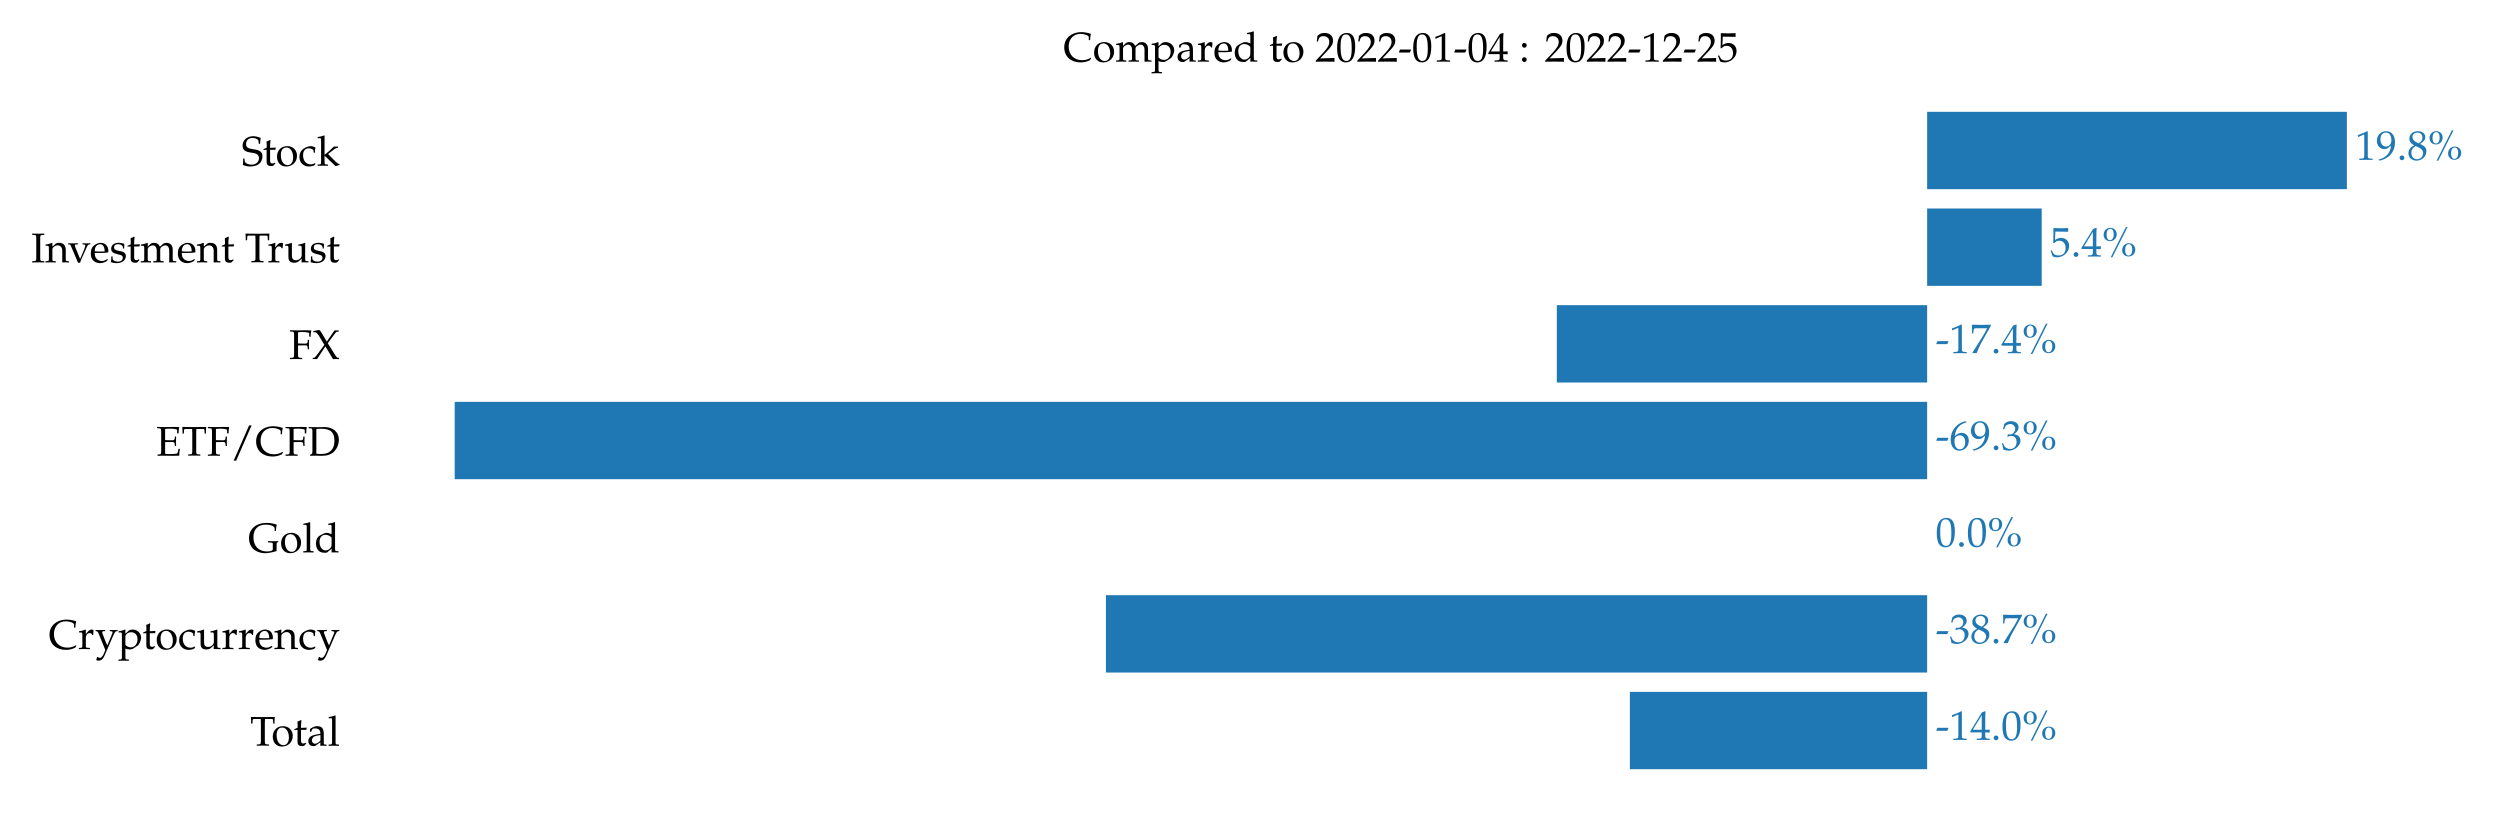 <?xml version="1.0" encoding="UTF-8" standalone="no"?>
<!-- Created with matplotlib (https://matplotlib.org/) -->
<svg xmlns="http://www.w3.org/2000/svg" xmlns:xlink="http://www.w3.org/1999/xlink" height="288pt" version="1.1" viewBox="0 0 864 288" width="864pt">
  <defs>
    <style type="text/css">*{stroke-linecap:butt;stroke-linejoin:round;}</style>
  </defs>
  <g id="figure_1">
    <g id="patch_1">
      <path d="M 0 288  L 864 288  L 864 0  L 0 0  z " style="fill:#ffffff;"></path>
    </g>
    <g id="axes_1">
      <g id="patch_2">
        <path d="M 124.449 277.2  L 843.779 277.2  L 843.779 27.287  L 124.449 27.287  z " style="fill:#ffffff;"></path>
      </g>
      <g id="patch_3">
        <path clip-path="url(#pb4a084d9b0)" d="M 666.023 38.647  L 811.082 38.647  L 811.082 65.375  L 666.023 65.375  z " style="fill:#1f77b4;"></path>
      </g>
      <g id="patch_4">
        <path clip-path="url(#pb4a084d9b0)" d="M 666.023 72.058  L 705.614 72.058  L 705.614 98.786  L 666.023 98.786  z " style="fill:#1f77b4;"></path>
      </g>
      <g id="patch_5">
        <path clip-path="url(#pb4a084d9b0)" d="M 666.023 105.468  L 538.038 105.468  L 538.038 132.197  L 666.023 132.197  z " style="fill:#1f77b4;"></path>
      </g>
      <g id="patch_6">
        <path clip-path="url(#pb4a084d9b0)" d="M 666.023 138.879  L 157.146 138.879  L 157.146 165.608  L 666.023 165.608  z " style="fill:#1f77b4;"></path>
      </g>
      <g id="patch_7">
        <path clip-path="url(#pb4a084d9b0)" d="M 666.023 172.29  L 666.023 172.29  L 666.023 199.019  L 666.023 199.019  z " style="fill:#1f77b4;"></path>
      </g>
      <g id="patch_8">
        <path clip-path="url(#pb4a084d9b0)" d="M 666.023 205.701  L 382.212 205.701  L 382.212 232.429  L 666.023 232.429  z " style="fill:#1f77b4;"></path>
      </g>
      <g id="patch_9">
        <path clip-path="url(#pb4a084d9b0)" d="M 666.023 239.112  L 563.282 239.112  L 563.282 265.84  L 666.023 265.84  z " style="fill:#1f77b4;"></path>
      </g>
      <g id="matplotlib.axis_1">
        <g id="xtick_1"></g>
        <g id="xtick_2"></g>
        <g id="xtick_3"></g>
        <g id="xtick_4"></g>
        <g id="xtick_5"></g>
      </g>
      <g id="matplotlib.axis_2">
        <g id="ytick_1">
          <g id="text_1">
            <!-- Stock -->
            <g transform="translate(83.492 57.255)scale(0.144 -0.144)">
              <defs>
                <path d="M 20.297 -2  C 37.703 -2 50.297 5.594 50.297 23.422  C 50.297 27.938 48.906 30.734 46.203 33.234  C 42.703 36.547 38.5 38.25 27.297 39.75  C 15.094 41.359 10.797 44.656 10.797 52.375  C 10.797 60.781 17.094 66.797 25.906 66.797  C 29.797 66.797 33.5 66 36.203 64.484  C 39.5 62.781 40.594 61.281 40.906 58.375  L 41.5 52.672  L 44.703 52.672  C 44.703 57.984 45.094 61.391 46.094 66.797  C 38.094 69.984 33.594 71 28.094 71  C 13.203 71 2.406 61.594 2.406 48.469  C 2.406 43.562 3.703 39.953 6.594 37.25  C 10 34.141 14.594 32.547 24.297 31.234  C 32 30.141 35.5 28.938 38.094 26.734  C 40.703 24.531 41.906 21.719 41.906 17.922  C 41.906 8.906 34.406 2.391 24 2.391  C 16 2.391 8.203 6.297 7.703 10.406  L 6.906 17.109  L 3.703 17.109  C 3.797 15.312 3.797 13.703 3.797 13.109  C 3.797 8.5 3.594 6.297 3 1.797  C 8.703 -0.703 14.5 -2 20.297 -2  z " id="TeXGyrePagellaX-Regular-83"></path>
                <path d="M 31.906 43.594  L 18.203 43  L 18.203 46.766  C 18.203 50.953 18.5 54.531 19.297 60.891  L 18.094 62  C 15.703 60.5 12.703 59.203 9.594 58.219  C 9.906 55.234 10 53.344 10 50.359  L 10 43.391  L 2.203 39.891  L 2.203 37.797  L 9.797 38.188  L 9.797 9.562  C 9.797 2.188 13.094 -1 20.797 -1  C 23.094 -1 25.5 -0.5 26.094 0.188  L 30.906 5.484  L 29.594 7.188  C 27.094 5.797 25.594 5.297 23.703 5.297  C 19.797 5.297 18.203 7.281 18.203 12.156  L 18.203 38.188  L 31 38.188  z " id="TeXGyrePagellaX-Regular-116"></path>
                <path d="M 51.406 23.797  C 51.406 37.359 41.594 47.094 27.906 47.094  C 13.297 47.094 3.203 36.766 3.203 21.797  C 3.203 7.625 12.094 -2 25 -2  C 40.406 -2 51.406 8.734 51.406 23.797  z M 42.094 20.078  C 42.094 8.531 37 1.297 28.906 1.297  C 19.094 1.297 12.5 10.938 12.5 25.203  C 12.5 37.266 17.297 43.797 26.094 43.797  C 35.297 43.797 42.094 33.75 42.094 20.078  z " id="TeXGyrePagellaX-Regular-111"></path>
                <path d="M 41.297 4.594  L 40.297 6.094  C 36.594 4.094 33.406 3.188 29.797 3.188  C 18.703 3.188 11.406 11.812 11.406 25.047  C 11.406 35.781 16.406 41.797 25.406 41.797  C 29.797 41.797 34.594 39.797 36.406 37.281  L 37.094 31.172  L 39.906 31.172  C 39.906 35.781 40.406 39.891 41.297 43.484  C 37.297 45.891 33.797 47 29.703 47  C 24.906 47 19.297 45.094 13.297 41.297  C 6.297 36.875 2.594 29.859 2.594 21.047  C 2.594 7.5 12.094 -2 25.5 -2  C 30.703 -2 38.203 -0.109 39.203 1.391  z " id="TeXGyrePagellaX-Regular-99"></path>
                <path d="M 54.906 1.688  L 54.906 4  C 52.5 4 49.594 5.703 46.406 8.812  L 33.797 21.344  C 30.203 24.844 29.094 26.156 27.406 28.156  L 40.297 38.281  C 45 41.891 47.703 42.984 51.094 42.984  L 51.094 46  L 41.094 46  C 34.703 39.578 30 35.172 26.094 32.062  L 18.797 26.156  L 18.797 72.125  L 17.906 73  C 13.5 71.156 10.203 70.297 2.297 69  L 2.297 66.188  L 7.906 66.188  C 9.703 66.188 10.406 65.094 10.406 62.094  L 10.406 10.203  C 10.406 3.891 10.094 3.188 6.703 3  L 2.094 2.688  L 2.094 -0.312  C 6.297 -0.109 10.5 0 14.703 0  C 18.797 0 22.797 -0.109 26.906 -0.312  L 26.906 2.688  L 22.5 3  C 19.094 3.188 18.797 3.891 18.797 10.203  L 18.797 24.047  L 45.297 -1.203  z " id="TeXGyrePagellaX-Regular-107"></path>
              </defs>
              <use transform="scale(0.996)" xlink:href="#TeXGyrePagellaX-Regular-83"></use>
              <use transform="translate(50.311 0)scale(0.996)" xlink:href="#TeXGyrePagellaX-Regular-116"></use>
              <use transform="translate(81.793 0)scale(0.996)" xlink:href="#TeXGyrePagellaX-Regular-111"></use>
              <use transform="translate(136.189 0)scale(0.996)" xlink:href="#TeXGyrePagellaX-Regular-99"></use>
              <use transform="translate(180.423 0)scale(0.996)" xlink:href="#TeXGyrePagellaX-Regular-107"></use>
            </g>
          </g>
        </g>
        <g id="ytick_2">
          <g id="text_2">
            <!-- Investment Trust -->
            <g transform="translate(10.8 90.665)scale(0.144 -0.144)">
              <defs>
                <path d="M 31.5 -0.312  L 31.5 2.688  L 26.703 3  C 22.094 3.297 21.594 4.094 21.594 12  L 21.594 56.984  C 21.594 64.891 22.094 65.688 26.703 65.984  L 31.5 66.297  L 31.5 69.297  C 26.594 69.094 21.703 69 16.797 69  C 11.906 69 7.094 69.094 2.203 69.297  L 2.203 66.297  L 7 65.984  C 11.594 65.688 12.094 64.891 12.094 56.984  L 12.094 12  C 12.094 4.094 11.594 3.297 7 3  L 2.203 2.688  L 2.203 -0.312  C 7.094 -0.109 11.906 0 16.797 0  C 21.703 0 26.594 -0.109 31.5 -0.312  z " id="TeXGyrePagellaX-Regular-73"></path>
                <path d="M 57.203 -0.312  L 57.203 2.688  L 53.094 3  C 49.703 3.188 49.406 3.797 49.406 10.219  L 49.406 29.562  C 49.406 41.297 43.906 47 32.703 47  C 29 47 26.906 46.297 24.797 44.484  L 17.203 37.891  L 17.203 46.594  L 16.297 47  C 11.203 44.797 6 43.391 0.703 42.797  L 0.703 40  L 4.406 40  C 8.406 40 8.797 39.297 8.797 32.688  L 8.797 10.188  C 8.797 3.891 8.5 3.188 5.094 3  L 0.594 2.688  L 0.594 -0.312  C 4.703 -0.109 8.906 0 13 0  C 17.094 0 21.297 -0.109 25.406 -0.312  L 25.406 2.688  L 20.906 3  C 17.5 3.188 17.203 3.891 17.203 10.188  L 17.203 31.391  C 17.203 35.984 23.797 40.891 29.906 40.891  C 36.594 40.891 41 35.875 41 28.156  L 41 -0.312  C 43.594 -0.109 46.297 0 48.906 0  C 51.703 0 54.406 -0.109 57.203 -0.312  z " id="TeXGyrePagellaX-Regular-110"></path>
                <path d="M 53.906 43.188  L 53.906 46  C 50.797 45.797 47.594 45.688 44.5 45.688  C 41.406 45.688 38.203 45.797 35.094 46  L 35.094 43.188  L 39.203 43  C 40.906 42.891 41.703 42.078 41.703 40.266  C 41.703 38.656 41 36.328 39.703 33  L 35.5 22.312  L 29.297 8.172  L 17.406 37.234  C 16.906 38.453 16.594 39.656 16.594 40.672  C 16.594 41.984 17.203 42.891 19 43  L 23.906 43.188  L 23.906 46  C 20 45.797 16.094 45.688 12.203 45.688  C 8.297 45.688 4.5 45.797 0.594 46  L 0.594 43.188  L 4 43  C 5.797 42.891 6.094 41.984 7.094 39.656  L 24.297 -1  L 29.297 -1  C 29.906 2.328 31.406 5.453 33.406 10  L 45.203 36.234  C 47.5 41.375 48.797 42.891 50.797 43  z " id="TeXGyrePagellaX-Regular-118"></path>
                <path d="M 44.797 27.531  C 44.797 39.375 37.406 47 26.203 47  C 22.5 47 18.203 45.688 14.094 43.281  C 5.906 38.438 2.594 32.062 2.594 21.516  C 2.594 15.344 4 10.047 6.797 6.328  C 10.703 1.094 17.5 -2 25 -2  C 28.703 -2 32.406 -1.203 36.5 0.594  C 39.203 1.688 41.297 3 41.703 3.594  L 43.703 6.922  L 42.406 7.891  C 36 4.172 33.703 3.297 29.406 3.297  C 22.906 3.297 17.5 6.141 14.703 10.938  C 12.797 14.172 12.094 16.906 11.906 22.594  L 26.5 22.594  C 33.406 22.594 37.703 22.891 44.594 23.984  C 44.703 25.391 44.797 26.297 44.797 27.531  z M 35.906 26.297  L 24.703 26  C 20.094 26 17.5 26.094 12.094 26.609  C 12.094 31.453 12.5 33.703 13.797 36.391  C 15.906 40.906 20.203 43.688 25 43.688  C 28.297 43.688 30.906 42.359 32.703 39.578  C 34.906 36.188 35.906 33.203 35.906 26.297  z " id="TeXGyrePagellaX-Regular-101"></path>
                <path d="M 39.094 14.984  C 39.094 18.094 38.297 20.391 36.297 22.391  C 33.703 24.984 30.406 26.094 21.594 27.797  C 13.406 29.391 10.703 31.391 10.703 35.984  C 10.703 40.984 14.203 43.797 20.297 43.797  C 27 43.797 32.094 40.297 32.094 35.594  L 32.094 33.297  L 34.906 33.297  C 35 39.094 35.094 41.484 35.406 44.594  C 30.094 46.391 26.5 47.094 22.406 47.094  C 10.797 47.094 3.703 41.594 3.703 32.594  C 3.703 27.797 5.906 24.391 10.5 22.297  C 13.203 21.094 18.5 19.484 25.297 17.984  C 29.797 16.797 31.703 14.688 31.703 10.891  C 31.703 5.5 26.703 1.688 19.594 1.688  C 12.297 1.688 7.094 5.188 7.094 10.188  L 7.094 14.297  L 4.094 14.297  C 4.094 7.391 3.797 4.391 3 0.391  C 8.203 -1.312 12.094 -2 16.703 -2  C 29.797 -2 39.094 5 39.094 14.797  z " id="TeXGyrePagellaX-Regular-115"></path>
                <path d="M 86.906 -0.312  L 86.906 2.688  L 82.203 3  C 78.797 3.188 78.5 3.891 78.5 10.219  L 78.5 30.859  C 78.5 40.797 72.703 47 63.5 47  C 60 47 57.094 46.094 55.297 44.484  L 47.703 37.688  C 44.5 44.297 40.406 47 33.5 47  C 29.797 47 27 46.094 25.203 44.484  L 18.297 38.078  L 18.297 46.594  L 17.406 47  C 12.297 44.797 7.094 43.391 1.797 42.797  L 1.797 40  L 5.5 40  C 9.5 40 9.906 39.297 9.906 32.688  L 9.906 10.188  C 9.906 3.891 9.594 3.188 6.203 3  L 1.594 2.688  L 1.594 -0.312  C 5.797 -0.109 10.094 0 14.297 0  C 18.297 0 22.203 -0.109 26.203 -0.312  L 26.203 2.688  L 22 3  C 18.594 3.188 18.297 3.891 18.297 10.188  L 18.297 31.391  C 18.297 35.984 24.906 40.891 30.906 40.891  C 36.297 40.891 40 35.781 40 28.156  L 40 10.219  C 40 3.891 39.703 3.188 36.297 3  L 31.703 2.688  L 31.703 -0.312  C 35.906 -0.109 40 0 44.203 0  C 48.406 0 52.5 -0.109 56.703 -0.312  L 56.703 2.688  L 52.094 3  C 48.703 3.188 48.406 3.891 48.406 10.219  L 48.406 31.469  C 48.406 35.984 55 40.891 61 40.891  C 66.406 40.891 70.094 35.781 70.094 28.156  L 70.094 -0.312  C 72.703 -0.109 75.406 0 78 0  C 81 0 83.906 -0.109 86.906 -0.312  z " id="TeXGyrePagellaX-Regular-109"></path>
                <path d="M 59.5 69.297  L 37.906 69  L 22.094 69  L 1.797 69.297  C 2.297 63.594 2.5 59.703 2.5 53.234  L 5.594 53.234  L 6 61.094  C 6.094 63.5 7.203 64.391 10 64.391  L 25.5 64.391  C 25.797 61 25.906 58.703 25.906 54.422  L 25.906 12.266  C 25.906 4.391 25.406 3.594 20.797 3.297  L 16 3  L 16 0  C 20.906 0.188 25.703 0.297 30.594 0.297  C 35.5 0.297 40.406 0.188 45.297 0  L 45.297 3  L 40.5 3.297  C 35.906 3.594 35.406 4.391 35.406 12.266  L 35.406 54.422  C 35.406 58.906 35.5 61.094 35.797 64.391  L 51.297 64.391  C 54.094 64.391 55.203 63.5 55.297 61.094  L 55.703 53.234  L 58.797 53.234  C 58.797 59.703 59 63.594 59.5 69.297  z " id="TeXGyrePagellaX-Regular-84"></path>
                <path d="M 37.406 45.891  C 36.297 46.594 34.5 47 32.703 47  C 29.703 46.891 26.5 45.297 24.406 42.797  L 18.797 36.188  L 18.797 46.5  L 17.906 47  C 12.797 44.797 7.594 43.391 2.297 42.797  L 2.297 40  L 6 40  C 10 40 10.406 39.297 10.406 32.688  L 10.406 10.188  C 10.406 3.891 10.094 3.188 6.703 3  L 2.094 2.688  L 2.094 -0.312  C 6.203 -0.109 10.297 0 14.406 0  C 19.203 0 23.906 -0.109 28.703 -0.312  L 28.703 2.688  L 23.5 3  C 19 3.297 18.797 3.594 18.797 10.188  L 18.797 27.391  C 18.797 33.484 22.797 38.484 27.703 38.484  C 30.703 38.484 32.797 37.094 34.406 33.891  L 36.5 33.891  z " id="TeXGyrePagellaX-Regular-114"></path>
                <path d="M 58.094 -0.312  L 58.094 2.688  L 54 3  C 50.594 3.188 50.297 3.797 50.297 10.188  L 50.297 46.578  L 49.406 47  C 44.297 44.844 39.094 43.406 33.797 42.797  L 33.797 40  L 37.5 40  C 41.5 40 41.906 39.297 41.906 32.688  L 41.906 16.391  C 41.906 14.188 40.5 11.391 38.203 9.094  C 35.406 6.484 32.203 5.094 28.297 5.094  C 24.797 5.094 22 6.188 20.406 8.078  C 19 9.672 18.297 12.75 18.297 17.125  L 18.297 46.578  L 17.406 47  C 12.297 44.844 7.094 43.406 1.797 42.797  L 1.797 40  L 5.5 40  C 9.5 40 9.906 39.297 9.906 32.734  L 9.906 16.031  C 9.906 9.062 10.5 5.984 12.297 3.5  C 14.5 0.5 18.297 -1 24 -1  C 28.5 -1 32.5 0.391 35.203 2.891  L 41.906 9.062  C 41.906 6.188 41.797 4.594 41.5 -0.109  C 44.297 -0.109 47 0 49.797 0  C 52.594 0 55.297 -0.109 58.094 -0.312  z " id="TeXGyrePagellaX-Regular-117"></path>
              </defs>
              <use transform="scale(0.996)" xlink:href="#TeXGyrePagellaX-Regular-73"></use>
              <use transform="translate(33.574 0)scale(0.996)" xlink:href="#TeXGyrePagellaX-Regular-110"></use>
              <use transform="translate(88.07 0)scale(0.996)" xlink:href="#TeXGyrePagellaX-Regular-118"></use>
              <use transform="translate(140.374 0)scale(0.996)" xlink:href="#TeXGyrePagellaX-Regular-101"></use>
              <use transform="translate(188.095 0)scale(0.996)" xlink:href="#TeXGyrePagellaX-Regular-115"></use>
              <use transform="translate(228.842 0)scale(0.996)" xlink:href="#TeXGyrePagellaX-Regular-116"></use>
              <use transform="translate(261.32 0)scale(0.996)" xlink:href="#TeXGyrePagellaX-Regular-109"></use>
              <use transform="translate(349.29 0)scale(0.996)" xlink:href="#TeXGyrePagellaX-Regular-101"></use>
              <use transform="translate(397.011 0)scale(0.996)" xlink:href="#TeXGyrePagellaX-Regular-110"></use>
              <use transform="translate(454.994 0)scale(0.996)" xlink:href="#TeXGyrePagellaX-Regular-116"></use>
              <use transform="translate(512.378 0)scale(0.996)" xlink:href="#TeXGyrePagellaX-Regular-84"></use>
              <use transform="translate(566.974 0)scale(0.996)" xlink:href="#TeXGyrePagellaX-Regular-114"></use>
              <use transform="translate(607.323 0)scale(0.996)" xlink:href="#TeXGyrePagellaX-Regular-117"></use>
              <use transform="translate(667.397 0)scale(0.996)" xlink:href="#TeXGyrePagellaX-Regular-115"></use>
              <use transform="translate(708.144 0)scale(0.996)" xlink:href="#TeXGyrePagellaX-Regular-116"></use>
            </g>
          </g>
        </g>
        <g id="ytick_3">
          <g id="text_3">
            <!-- FX -->
            <g transform="translate(99.904 124.076)scale(0.144 -0.144)">
              <defs>
                <path d="M 53.594 69  L 41.406 69.297  C 34.203 69.094 27 69 19.797 69  C 13.906 69 8.094 69.094 2.203 69.297  L 2.203 66.297  L 7 65.984  C 11.594 65.688 12.094 64.891 12.094 56.969  L 12.094 12  C 12.094 4.094 11.594 3.297 7 3  L 2.203 2.688  L 2.203 -0.312  C 7.094 -0.109 11.906 0 16.797 0  C 21.703 0 26.594 -0.109 31.5 -0.312  L 31.5 2.688  L 26.703 3  C 22.094 3.297 21.594 4.094 21.594 12  L 21.594 32.688  L 37.594 33  C 42 33 43.906 32.594 44.594 29.297  C 45 27.094 45.094 23.391 45.094 23.391  L 48.094 23.391  C 47.906 27.094 47.797 30.797 47.797 34.5  C 47.797 38.391 47.906 42.203 48.094 46.125  L 45.094 46.125  L 44.594 40.906  C 44.297 37.5 41.797 37.094 37.406 37.094  C 32 37.094 26 37.188 21.594 37.5  L 21.594 64.281  C 24.594 64.984 26.406 65.094 32.297 65.094  C 37.094 65.094 42.703 64.484 45.797 63.688  C 48.203 63.078 48.5 62.578 48.5 60.281  L 48.5 53.75  L 52 53.75  C 52 59.766 52.5 64.594 53.594 69  z " id="TeXGyrePagellaX-Regular-70"></path>
                <path d="M 64.797 -0.312  L 64.797 2.688  L 61.797 3  C 59.906 3.188 58.5 4.797 55.203 10  L 37.594 38.047  L 53 58.875  C 57 64.297 58.297 65.594 59.797 65.688  L 63.906 65.984  L 63.906 69  L 53.797 69  L 35.297 41.953  L 22.5 63.594  C 20.203 67.391 18.703 69.094 16.797 70.094  L 2.703 67.391  L 2.906 64.797  L 7.406 64.484  C 9.797 64.297 13.297 60.984 16.594 55.469  L 29.406 34.141  L 9.906 7.797  C 7.406 4.391 6.203 3.297 4 3  L 1.406 2.688  L 1.406 -0.312  C 3.094 -0.109 4.906 0 6.594 0  C 8.297 0 10 -0.109 11.703 -0.312  L 31.906 30.328  L 50.297 -0.312  C 52.797 -0.109 55.203 0 57.703 0  C 60.094 0 62.406 -0.109 64.797 -0.312  z " id="TeXGyrePagellaX-Regular-88"></path>
              </defs>
              <use transform="scale(0.996)" xlink:href="#TeXGyrePagellaX-Regular-70"></use>
              <use transform="translate(55.392 0)scale(0.996)" xlink:href="#TeXGyrePagellaX-Regular-88"></use>
            </g>
          </g>
        </g>
        <g id="ytick_4">
          <g id="text_4">
            <!-- ETF/CFD -->
            <g transform="translate(53.968 157.487)scale(0.144 -0.144)">
              <defs>
                <path d="M 57.203 16.391  L 53.703 16.391  L 53.203 13  C 52.594 8.688 51.297 5.594 49.906 5.094  C 47.797 4.391 40.5 3.891 31.5 3.891  C 26.297 3.891 24.5 4.094 21.594 4.688  L 21.594 32.688  L 37.594 33  C 42 33 43.906 32.594 44.594 29.297  C 45 27.094 45.094 23.391 45.094 23.391  L 48.094 23.391  C 47.906 27.094 47.797 30.797 47.797 34.5  C 47.797 38.391 47.906 42.203 48.094 46.125  L 45.094 46.125  C 45.094 46.125 45.094 42.812 44.594 40.906  C 43.797 37.5 41.906 37.094 37.594 37.094  C 32.594 37.094 26 37.188 21.594 37.5  L 21.594 64.281  C 24.703 64.984 26.406 65.094 33.297 65.094  C 39 65.094 44.594 64.594 47.797 63.688  C 50.203 62.984 50.5 62.578 50.5 60.281  L 50.5 53.75  L 54 53.75  C 54 59.766 54.5 64.594 55.594 69  L 43.203 69.297  C 35.5 69.094 27.703 69 20 69  C 14.094 69 8.094 69.094 2.203 69.297  L 2.203 66.297  L 7 65.984  C 11.594 65.688 12.094 64.891 12.094 56.969  L 12.094 12  C 12.094 4.094 11.703 3.391 7 3  L 3.406 2.688  L 3.406 -0.312  C 7.5 -0.109 11.594 0 15.703 0  C 23.406 0 31.203 -0.109 38.906 -0.312  L 55.594 0  C 55.594 5.797 56.203 11.188 57.203 16.391  z " id="TeXGyrePagellaX-Regular-69"></path>
                <path d="M 51.906 73  L 45.906 73  L 8.703 -12  L 14.703 -12  z " id="TeXGyrePagellaX-Regular-47"></path>
                <path d="M 67 8.406  L 66.094 9.406  C 59.906 5.391 53 3.391 45.406 3.391  C 25.906 3.391 12.906 16.406 12.906 36.141  C 12.906 54.578 24.297 66.797 41.5 66.797  C 51.297 66.797 61.406 62.781 61.406 58.875  L 61.406 51.672  L 64.5 51.672  C 64.594 56.672 65 60.281 66.406 66.891  C 57.906 69.688 50.594 71 43.297 71  C 34.594 71 26.297 68.891 19.594 64.984  C 8.203 58.281 2.203 47.766 2.203 34.234  C 2.203 12.609 18 -2 41.5 -2  C 49.797 -2 57.297 -0.203 64.203 3.391  z " id="TeXGyrePagellaX-Regular-67"></path>
                <path d="M 75.094 38.297  C 75.094 56.891 61.297 69 40.203 69  C 34.406 69 28.594 68.688 22.797 68.688  C 15.906 68.688 9.094 68.797 2.203 69  L 2.203 65.984  L 6.203 65.984  C 10.797 65.688 11.297 64.797 11.297 56.984  L 11.297 9.5  C 11.297 6.594 10.406 4.391 8.797 3.594  L 5.703 2  L 5.703 -0.312  C 10.297 -0.109 15 0 19.594 0  C 24.406 0 29.297 -0.312 34.094 -0.312  C 46.906 -0.312 56.5 3 63.5 9.906  C 70.703 17.016 75.094 27.828 75.094 38.547  z M 64.406 35.938  C 64.406 24.719 61 16.109 54.406 10.703  C 48.406 5.781 42.406 4.094 31.094 4.094  C 26.5 4.094 23.406 4.297 20.797 4.891  L 20.797 64.188  C 23.406 64.688 26.906 64.984 31.906 64.984  C 43 64.984 52 63 57.297 57.719  C 62.094 52.938 64.406 45.75 64.406 35.781  z " id="TeXGyrePagellaX-Regular-68"></path>
              </defs>
              <use transform="scale(0.996)" xlink:href="#TeXGyrePagellaX-Regular-69"></use>
              <use transform="translate(60.872 0)scale(0.996)" xlink:href="#TeXGyrePagellaX-Regular-84"></use>
              <use transform="translate(121.943 0)scale(0.996)" xlink:href="#TeXGyrePagellaX-Regular-70"></use>
              <use transform="translate(177.335 0)scale(0.996)" xlink:href="#TeXGyrePagellaX-Regular-47"></use>
              <use transform="translate(237.709 0)scale(0.996)" xlink:href="#TeXGyrePagellaX-Regular-67"></use>
              <use transform="translate(308.344 0)scale(0.996)" xlink:href="#TeXGyrePagellaX-Regular-70"></use>
              <use transform="translate(363.736 0)scale(0.996)" xlink:href="#TeXGyrePagellaX-Regular-68"></use>
            </g>
          </g>
        </g>
        <g id="ytick_5">
          <g id="text_5">
            <!-- Gold -->
            <g transform="translate(85.73 190.898)scale(0.144 -0.144)">
              <defs>
                <path d="M 72.797 24.625  L 72.406 27.125  C 68.297 26.938 64.203 26.828 60.094 26.828  C 56 26.828 52 26.938 47.906 27.125  L 47.906 24.125  L 56.203 23.422  C 58.703 23.219 59.594 22.328 59.594 19.922  L 59.594 9.797  C 59.594 7.406 59.406 6.203 59 5.5  C 57.906 3.594 51.906 2.188 45.297 2.188  C 25.5 2.188 12.906 15.406 12.906 36.25  C 12.906 55.578 23.703 66.797 42.406 66.797  C 47.594 66.797 52 66.188 55.797 64.984  C 61.594 63.094 64.094 60.781 64.094 56.984  L 64.094 51.672  L 67.203 51.672  C 67.203 56.781 67.797 61.484 69.203 66.891  C 58.094 70.094 53 71 45 71  C 19.203 71 2.203 56.375 2.203 34.141  C 2.203 24.031 5.703 15.109 11.906 8.906  C 18.906 2.094 29.594 -2 41.203 -2  C 48.297 -2 55.203 -0.703 68.797 3.094  L 68.797 19.922  C 68.797 23.031 68.906 23.219 69.906 23.625  z " id="TeXGyrePagellaX-Regular-71"></path>
                <path d="M 27.094 -0.312  L 27.094 2.688  L 22.5 3  C 19.094 3.188 18.797 3.891 18.797 10.203  L 18.797 72.125  L 17.906 73  C 13.5 71.156 10.203 70.297 2.297 69  L 2.297 66.188  L 7.906 66.188  C 9.703 66.188 10.406 65.094 10.406 62.094  L 10.406 10.203  C 10.406 3.891 10.094 3.188 6.703 3  L 2.094 2.688  L 2.094 -0.312  C 6.297 -0.109 10.406 0 14.594 0  C 18.797 0 22.906 -0.109 27.094 -0.312  z " id="TeXGyrePagellaX-Regular-108"></path>
                <path d="M 57.906 -0.312  L 57.906 2.688  L 53.297 3  C 49.906 3.188 49.594 3.891 49.594 10.203  L 49.594 72.125  L 48.703 73  C 44.297 71.156 41 70.297 33.094 69  L 33.094 66.188  L 38.703 66.188  C 40.5 66.188 41.203 65.094 41.203 62.094  L 41.203 43.797  C 35.594 46.188 32.797 47 29.297 47  C 26.594 47 24.203 46.391 21.703 45.094  L 12.906 40.484  C 7.203 37.484 3.5 30.156 3.5 21.641  C 3.5 13.625 6.203 7 11.094 3  C 14.5 0.297 19.203 -1 25.703 -1  C 27.703 -1 30 -0.609 30.5 -0.203  L 41.594 9.094  L 41.094 -0.109  C 43.703 -0.109 46.203 0 48.797 0  C 51.797 0 54.906 -0.109 57.906 -0.312  z M 41.203 22.141  C 41.203 15.625 41 14.625 39.703 12.312  C 36.906 7.781 32 4.688 27.297 4.688  C 18.5 4.688 12.203 13.172 12.203 25.031  C 12.203 35.906 17.594 42.297 26.594 42.297  C 30.406 42.297 34.406 41 37.906 38.594  C 40 37.203 41.203 35.906 41.203 35.109  z " id="TeXGyrePagellaX-Regular-100"></path>
              </defs>
              <use transform="scale(0.996)" xlink:href="#TeXGyrePagellaX-Regular-71"></use>
              <use transform="translate(76.015 0)scale(0.996)" xlink:href="#TeXGyrePagellaX-Regular-111"></use>
              <use transform="translate(130.411 0)scale(0.996)" xlink:href="#TeXGyrePagellaX-Regular-108"></use>
              <use transform="translate(159.402 0)scale(0.996)" xlink:href="#TeXGyrePagellaX-Regular-100"></use>
            </g>
          </g>
        </g>
        <g id="ytick_6">
          <g id="text_6">
            <!-- Cryptocurrency -->
            <g transform="translate(16.797 224.309)scale(0.144 -0.144)">
              <defs>
                <path d="M 54.406 43.188  L 54.406 46  C 51.203 45.797 48.094 45.688 44.906 45.688  C 41.703 45.688 38.594 45.797 35.406 46  L 35.406 43.188  L 38 43  C 41 42.797 42.297 42.094 42.297 40.5  C 42.297 39.797 42 39 41.594 37.906  L 29.703 8.797  C 27.5 12.578 26.5 14.875 24.594 19.766  L 18.203 36.516  C 17.594 38.203 17.203 39.5 17.203 40.5  C 17.203 42.094 18.203 42.891 20.594 43  L 24.406 43.188  L 24.406 46  C 20.5 45.797 16.703 45.688 12.797 45.688  C 8.906 45.688 5.094 45.797 1.203 46  L 1.203 43.188  L 3 43  C 5.5 42.688 6.797 41.594 8.203 38.109  L 24.703 -2.172  L 22.406 -8.25  C 19.203 -16.625 15.297 -21.312 11.5 -21.312  C 9.906 -21.312 8.094 -20.516 6.406 -19.016  L 5.094 -19.016  L 2.703 -26.5  C 4.594 -27.5 6.203 -28 8.094 -28  C 14.797 -28 19.094 -24.406 22.906 -15.719  L 43.203 30.922  C 47.203 40 49.094 42.797 51.594 43  z " id="TeXGyrePagellaX-Regular-121"></path>
                <path d="M 55.406 27.188  C 55.406 38.297 46.203 47 34.594 47  C 30.906 47 27.297 45.984 25.703 44.484  L 17.5 36.984  L 17.5 46.594  L 16.594 47  C 11.5 44.797 6.297 43.391 1 42.797  L 1 40  L 4.703 40  C 8.703 40 9.094 39.297 9.094 32.734  L 9.094 -17.688  C 9.094 -24.094 8.797 -24.797 5.406 -25  L 0.797 -25.312  L 0.797 -28.312  C 5 -28.109 9.094 -28 13.297 -28  C 17.5 -28 21.594 -28.109 25.797 -28.312  L 25.797 -25.312  L 21.203 -25  C 17.797 -24.797 17.5 -24.094 17.5 -17.688  L 17.5 1.5  C 20.5 -0.312 23.703 -1 28.203 -1  C 31.094 -1 33.703 -0.406 35.297 0.594  L 46.703 7.969  C 50.703 10.562 55.406 20.797 55.406 27.156  z M 46.703 23.484  C 46.703 12.344 40 4.094 31 4.094  C 25.5 4.094 21.406 5.875 17.5 9.953  L 17.5 30.641  C 17.5 32.031 18 33.125 19.297 34.812  C 22.203 38.594 26.297 40.484 31.297 40.484  C 40.703 40.484 46.703 33.891 46.703 23.484  z " id="TeXGyrePagellaX-Regular-112"></path>
              </defs>
              <use transform="scale(0.996)" xlink:href="#TeXGyrePagellaX-Regular-67"></use>
              <use transform="translate(70.635 0)scale(0.996)" xlink:href="#TeXGyrePagellaX-Regular-114"></use>
              <use transform="translate(111.482 0)scale(0.996)" xlink:href="#TeXGyrePagellaX-Regular-121"></use>
              <use transform="translate(166.874 0)scale(0.996)" xlink:href="#TeXGyrePagellaX-Regular-112"></use>
              <use transform="translate(224.757 0)scale(0.996)" xlink:href="#TeXGyrePagellaX-Regular-116"></use>
              <use transform="translate(256.239 0)scale(0.996)" xlink:href="#TeXGyrePagellaX-Regular-111"></use>
              <use transform="translate(310.635 0)scale(0.996)" xlink:href="#TeXGyrePagellaX-Regular-99"></use>
              <use transform="translate(354.869 0)scale(0.996)" xlink:href="#TeXGyrePagellaX-Regular-117"></use>
              <use transform="translate(414.944 0)scale(0.996)" xlink:href="#TeXGyrePagellaX-Regular-114"></use>
              <use transform="translate(454.296 0)scale(0.996)" xlink:href="#TeXGyrePagellaX-Regular-114"></use>
              <use transform="translate(493.649 0)scale(0.996)" xlink:href="#TeXGyrePagellaX-Regular-101"></use>
              <use transform="translate(541.37 0)scale(0.996)" xlink:href="#TeXGyrePagellaX-Regular-110"></use>
              <use transform="translate(599.352 0)scale(0.996)" xlink:href="#TeXGyrePagellaX-Regular-99"></use>
              <use transform="translate(643.587 0)scale(0.996)" xlink:href="#TeXGyrePagellaX-Regular-121"></use>
            </g>
          </g>
        </g>
        <g id="ytick_7">
          <g id="text_7">
            <!-- Total -->
            <g transform="translate(86.447 257.72)scale(0.144 -0.144)">
              <defs>
                <path d="M 47.094 -0.312  L 47.094 2.688  L 43.203 2.891  C 40.797 3 40.406 3.797 40.406 8.703  L 40.406 27.047  C 40.406 41.688 36.203 47 24.594 47  C 20.297 47 16.297 45.891 12.5 43.594  L 7.203 40.391  L 7.203 33.875  L 9.797 33.172  L 11.094 36.281  C 13.094 40.984 14.203 41.688 18.797 41.688  C 28.203 41.688 32.094 37.984 32.406 28.859  L 22.5 27.047  C 8.906 24.547 3.203 19.828 3.203 11.109  C 3.203 3.5 7.906 -1 15.797 -1  C 17.594 -1 19.297 -0.703 20 -0.203  L 32.406 8.391  L 31.906 -0.109  C 34.5 -0.109 37.094 0 39.703 0  C 42.203 0 44.594 -0.109 47.094 -0.312  z M 32.406 12.594  C 29.5 8.5 23.203 4.688 19.297 4.688  C 15.297 4.688 11.797 8.391 11.797 12.688  C 11.797 16.391 13.797 19.891 16.797 21.797  C 19.297 23.297 24.797 24.688 32.406 25.797  z " id="TeXGyrePagellaX-Regular-97"></path>
              </defs>
              <use transform="scale(0.996)" xlink:href="#TeXGyrePagellaX-Regular-84"></use>
              <use transform="translate(51.108 0)scale(0.996)" xlink:href="#TeXGyrePagellaX-Regular-111"></use>
              <use transform="translate(104.01 0)scale(0.996)" xlink:href="#TeXGyrePagellaX-Regular-116"></use>
              <use transform="translate(136.488 0)scale(0.996)" xlink:href="#TeXGyrePagellaX-Regular-97"></use>
              <use transform="translate(186.301 0)scale(0.996)" xlink:href="#TeXGyrePagellaX-Regular-108"></use>
            </g>
          </g>
        </g>
      </g>
      <g id="text_8">
        <!-- 19.8\% -->
        <g style="fill:#1f77b4;" transform="translate(813.983 55.232)scale(0.144 -0.144)">
          <defs>
            <path d="M 41.797 -0.312  L 41.797 2.688  L 36.594 3  C 31.094 3.297 30.094 4.391 30.094 9.547  L 30.094 68.5  L 28.703 69  C 22.203 65.609 15.094 62.625 6 59.453  L 6.703 55.172  L 7.703 55.172  C 12.094 57.156 16.5 59.156 20.906 61.047  C 21.5 61.047 21.703 60.141 21.703 57.766  L 21.703 9.547  C 21.703 4.391 20.594 3.297 15.203 3  L 9.594 2.688  L 9.594 -0.312  C 15.094 -0.109 20.594 0 26.094 0  C 31.297 0 36.594 -0.109 41.797 -0.312  z " id="TeXGyrePagellaX-Regular-49"></path>
            <path d="M 45.703 41.938  C 45.703 58.734 37.594 69 24.406 69  C 11.594 69 2 59.031 2 45.703  C 2 34.281 9.5 25.891 19.906 25.891  C 23.297 25.891 27.203 26.984 29 28.484  L 36 34.281  C 35.203 17.406 24.297 4.969 6.203 0.516  L 6.203 -0.297  L 9.594 -2  C 20.703 1.625 25.5 3.953 30.906 8.609  C 40.594 17 45.703 28.594 45.703 41.938  z M 37 47.297  C 37 38.156 31.703 32 24 32  C 16 32 10.594 39.047 10.594 49.391  C 10.594 59.422 15.797 65.688 24 65.688  C 28.5 65.688 31.797 63.797 34 59.828  C 35.797 56.641 37 51.781 37 47.297  z " id="TeXGyrePagellaX-Regular-57"></path>
            <path d="M 18.297 4.797  C 18.297 7.797 15.5 10.594 12.406 10.594  C 9.406 10.594 6.703 7.797 6.703 4.797  C 6.703 1.797 9.406 -1 12.297 -1  C 15.5 -1 18.297 1.688 18.297 4.797  z " id="TeXGyrePagellaX-Regular-46"></path>
            <path d="M 46.406 20.688  C 46.406 28.688 42.703 32.984 31.297 38.188  C 40.406 44.391 43.594 48.594 43.594 54.594  C 43.594 63.188 36.5 69 25.906 69  C 14 69 5.297 61.391 5.297 50.891  C 5.297 44.094 8 40.297 16.797 34.594  C 12.703 32.688 11 31.594 8.797 29.484  C 5 25.594 3 21.094 3 15.891  C 3 5.594 11.297 -2 22.594 -2  C 35.594 -2 46.406 8.188 46.406 20.594  z M 38.5 16.391  C 38.5 8 32.203 1.391 24.094 1.391  C 15.594 1.391 10.094 7.391 10.094 16.688  C 10.094 24 13 28.594 20.406 33.094  L 28.406 29.5  C 34.703 26.688 38.5 21.797 38.5 16.391  z M 36.797 53.391  C 36.797 47.688 34.297 43.797 27.797 39.594  L 22.297 42.297  C 16 45.484 12.797 49.484 12.797 54.484  C 12.797 61.094 17.594 65.594 24.703 65.594  C 32 65.594 36.797 60.797 36.797 53.484  z " id="TeXGyrePagellaX-Regular-56"></path>
            <path d="M 35.5 53.641  C 35.5 62.406 29 69 20.297 69  C 10.797 69 3.906 62.016 3.906 52.344  C 3.906 43.484 10.406 37 19.297 37  C 28.594 37 35.5 44.078 35.5 53.641  z M 28.297 53.438  C 28.297 44.875 24.797 39.297 19.406 39.297  C 14.094 39.297 11.094 44.172 11.094 52.75  C 11.094 61.312 14.5 66.688 20 66.688  C 25.094 66.688 28.297 61.609 28.297 53.438  z M 80.203 16.641  C 80.203 25.406 73.703 32 65 32  C 55.5 32 48.594 25.016 48.594 15.344  C 48.594 6.484 55.094 0 64 0  C 73.297 0 80.203 7.078 80.203 16.641  z M 73 16.438  C 73 7.875 69.5 2.297 64.094 2.297  C 58.797 2.297 55.797 7.172 55.797 15.75  C 55.797 24.312 59.203 29.688 64.703 29.688  C 69.797 29.688 73 24.609 73 16.438  z M 61.594 71  L 57.594 71  L 21 -2  L 25 -2  z " id="TeXGyrePagellaX-Regular-37"></path>
          </defs>
          <use transform="scale(0.996)" xlink:href="#TeXGyrePagellaX-Regular-49"></use>
          <use transform="translate(49.813 0)scale(0.996)" xlink:href="#TeXGyrePagellaX-Regular-57"></use>
          <use transform="translate(99.626 0)scale(0.996)" xlink:href="#TeXGyrePagellaX-Regular-46"></use>
          <use transform="translate(124.533 0)scale(0.996)" xlink:href="#TeXGyrePagellaX-Regular-56"></use>
          <use transform="translate(174.346 0)scale(0.996)" xlink:href="#TeXGyrePagellaX-Regular-37"></use>
        </g>
      </g>
      <g id="text_9">
        <!-- 5.4\% -->
        <g style="fill:#1f77b4;" transform="translate(708.515 88.643)scale(0.144 -0.144)">
          <defs>
            <path d="M 45.906 25.484  C 45.906 36.875 37.797 44.891 26.406 44.891  C 21.594 44.891 18 43.594 11.797 39.891  L 12.703 60.094  L 43.203 59.609  L 43.703 60.094  C 43.5 61.891 43.5 62.484 43.5 63.984  C 43.5 65.594 43.5 66.188 43.703 68  L 43.203 68.5  C 43.203 68.5 32.594 68 25.797 68  C 19 68 8.406 68.5 8.406 68.5  L 7.906 68  L 8.094 54.547  C 8.094 46.141 7.797 36.875 7.5 32.438  L 9.5 31.844  C 14.203 36.578 16.906 38 21.797 38  C 31.406 38 37.406 31.125 37.406 20.234  C 37.406 9.047 31 2.5 20.094 2.5  C 14.703 2.5 9.703 4.312 8.297 6.922  L 3.703 15.203  L 1.297 13.781  C 3.594 8.031 4.797 4.812 6.203 0.391  C 9 -1.109 13 -2 17.297 -2  C 24 -2 31.094 0.891 36.594 5.719  C 42.703 11.172 45.906 18.016 45.906 25.484  z " id="TeXGyrePagellaX-Regular-53"></path>
            <path d="M 47.203 -0.312  L 47.203 2.688  L 42.406 3  C 37.5 3.297 36.406 4.578 36.406 10.547  L 36.406 18  C 42.297 18 44.406 17.891 47.203 17.594  L 47.203 24.688  C 47.203 24.688 42.297 24.391 39.094 24.391  L 36.406 24.391  L 36.406 38.203  C 36.406 55.875 36.594 64.422 37.094 68.5  L 35.906 69  L 28.5 66.312  L 0.203 20.297  L 1.297 18  L 28 18  L 28 10.547  C 28 4.578 26.906 3.188 22 3  L 15.797 2.688  L 15.797 -0.312  C 21.203 -0.109 26.5 0 31.906 0  C 37 0 42.094 -0.109 47.203 -0.312  z M 28 24.391  L 6.5 24.391  L 28 59.359  z " id="TeXGyrePagellaX-Regular-52"></path>
          </defs>
          <use transform="scale(0.996)" xlink:href="#TeXGyrePagellaX-Regular-53"></use>
          <use transform="translate(49.813 0)scale(0.996)" xlink:href="#TeXGyrePagellaX-Regular-46"></use>
          <use transform="translate(74.72 0)scale(0.996)" xlink:href="#TeXGyrePagellaX-Regular-52"></use>
          <use transform="translate(124.533 0)scale(0.996)" xlink:href="#TeXGyrePagellaX-Regular-37"></use>
        </g>
      </g>
      <g id="text_10">
        <!-- -17.4\% -->
        <g style="fill:#1f77b4;" transform="translate(668.924 122.053)scale(0.144 -0.144)">
          <defs>
            <path d="M 31.203 28.484  L 30.703 29  L 4.406 29  L 1.703 22.297  L 2.203 21.797  L 28.203 21.797  z " id="TeXGyrePagellaX-Regular-45"></path>
            <path d="M 49.703 65.594  L 49.703 68.594  C 38.906 68.188 38 68.094 27.297 68.094  C 16.797 68.094 15.094 68.188 5.406 68.594  L 4.406 68.094  C 4.406 68.094 4.703 61.688 4.703 57.625  C 4.703 53.656 4.406 47.516 4.406 47.516  L 7.406 47.516  L 8.094 53.062  C 8.906 59.203 9.594 60 14.203 60  L 40.906 60  C 36.906 51.875 33.797 46.141 30 40.094  L 5.594 1.281  L 6.5 0  C 6.5 0 9.297 0.297 11.094 0.297  C 12.906 0.297 15.703 0 15.703 0  C 19.906 10.781 22.5 17.219 31.406 32.969  z " id="TeXGyrePagellaX-Regular-55"></path>
          </defs>
          <use transform="scale(0.996)" xlink:href="#TeXGyrePagellaX-Regular-45"></use>
          <use transform="translate(33.176 0)scale(0.996)" xlink:href="#TeXGyrePagellaX-Regular-49"></use>
          <use transform="translate(82.989 0)scale(0.996)" xlink:href="#TeXGyrePagellaX-Regular-55"></use>
          <use transform="translate(132.802 0)scale(0.996)" xlink:href="#TeXGyrePagellaX-Regular-46"></use>
          <use transform="translate(157.709 0)scale(0.996)" xlink:href="#TeXGyrePagellaX-Regular-52"></use>
          <use transform="translate(207.522 0)scale(0.996)" xlink:href="#TeXGyrePagellaX-Regular-37"></use>
        </g>
      </g>
      <g id="text_11">
        <!-- -69.3\% -->
        <g style="fill:#1f77b4;" transform="translate(668.924 155.464)scale(0.144 -0.144)">
          <defs>
            <path d="M 46.797 21.953  C 46.797 33.484 39.906 41 29.297 41  C 23.406 41 19.703 38.594 13.094 33.188  C 15.203 51.297 23.594 61.094 41.594 66.5  L 41.594 67.297  L 37.906 69  C 28.297 65.797 24.203 63.797 19.094 59.391  C 8.797 50.688 3.203 38.484 3.203 24.766  C 3.203 8.219 11.203 -2 24.094 -2  C 37.094 -2 46.797 8.312 46.797 21.953  z M 38.203 18.438  C 38.203 8.016 33.094 1.297 25.406 1.297  C 16.906 1.297 12.297 8.609 12.297 22.047  C 12.297 25.562 12.703 27.469 13.797 29.172  C 16 32.578 20.703 34.984 25.5 34.984  C 33.094 34.984 38.203 28.375 38.203 18.438  z " id="TeXGyrePagellaX-Regular-54"></path>
            <path d="M 46.203 22.594  C 46.203 27.391 44.203 31.594 40.594 34.094  C 38.094 35.891 35.797 36.688 30.797 37.594  C 38.797 43.766 41.797 48.344 41.797 54.219  C 41.797 63.094 34.406 69 23.297 69  C 16.5 69 12 67.094 7.203 62.297  L 4.297 49.938  L 7.406 49.938  L 9.203 55.516  C 10.297 58.906 16.594 62.297 21.797 62.297  C 28.297 62.297 33.594 57.016 33.594 50.734  C 33.594 43.266 27.703 37 20.594 37  C 19.797 37 15.906 37.297 15.906 37.297  L 14.703 31.984  L 15.406 31.391  C 19.203 33.094 21.094 33.594 23.797 33.594  C 32.094 33.391 36.906 28.094 36.906 19  C 36.906 8.797 30.797 2.094 21.5 2.094  C 16.906 2.094 12.797 3.594 9.797 6.391  C 7.406 8.594 6.094 10.891 4.203 16.297  L 1.5 15.297  C 3.594 9.188 4.406 5.594 5 0.594  C 10.297 -1.203 14.703 -2 18.406 -2  C 30.5 -2 46.203 8.5 46.203 22.391  z " id="TeXGyrePagellaX-Regular-51"></path>
          </defs>
          <use transform="scale(0.996)" xlink:href="#TeXGyrePagellaX-Regular-45"></use>
          <use transform="translate(33.176 0)scale(0.996)" xlink:href="#TeXGyrePagellaX-Regular-54"></use>
          <use transform="translate(82.989 0)scale(0.996)" xlink:href="#TeXGyrePagellaX-Regular-57"></use>
          <use transform="translate(132.802 0)scale(0.996)" xlink:href="#TeXGyrePagellaX-Regular-46"></use>
          <use transform="translate(157.709 0)scale(0.996)" xlink:href="#TeXGyrePagellaX-Regular-51"></use>
          <use transform="translate(207.522 0)scale(0.996)" xlink:href="#TeXGyrePagellaX-Regular-37"></use>
        </g>
      </g>
      <g id="text_12">
        <!-- 0.0\% -->
        <g style="fill:#1f77b4;" transform="translate(668.924 188.875)scale(0.144 -0.144)">
          <defs>
            <path d="M 46.5 36.641  C 46.5 58.578 40 69 26.297 69  C 10.797 69 2.906 56.688 2.906 32.438  C 2.906 20.719 5 10.609 8.5 5.703  C 12 0.797 17.594 -2 23.797 -2  C 38.906 -2 46.5 11 46.5 36.641  z M 38.094 31.641  C 38.094 10.312 34.297 1.5 25.094 1.5  C 15.406 1.5 11.297 11.609 11.297 36.047  C 11.297 57.188 15 65.484 24.5 65.484  C 34.203 65.484 38.094 55.672 38.094 31.641  z " id="TeXGyrePagellaX-Regular-48"></path>
          </defs>
          <use transform="scale(0.996)" xlink:href="#TeXGyrePagellaX-Regular-48"></use>
          <use transform="translate(49.813 0)scale(0.996)" xlink:href="#TeXGyrePagellaX-Regular-46"></use>
          <use transform="translate(74.72 0)scale(0.996)" xlink:href="#TeXGyrePagellaX-Regular-48"></use>
          <use transform="translate(124.533 0)scale(0.996)" xlink:href="#TeXGyrePagellaX-Regular-37"></use>
        </g>
      </g>
      <g id="text_13">
        <!-- -38.7\% -->
        <g style="fill:#1f77b4;" transform="translate(668.924 222.286)scale(0.144 -0.144)">
          <use transform="scale(0.996)" xlink:href="#TeXGyrePagellaX-Regular-45"></use>
          <use transform="translate(33.176 0)scale(0.996)" xlink:href="#TeXGyrePagellaX-Regular-51"></use>
          <use transform="translate(82.989 0)scale(0.996)" xlink:href="#TeXGyrePagellaX-Regular-56"></use>
          <use transform="translate(132.802 0)scale(0.996)" xlink:href="#TeXGyrePagellaX-Regular-46"></use>
          <use transform="translate(157.709 0)scale(0.996)" xlink:href="#TeXGyrePagellaX-Regular-55"></use>
          <use transform="translate(207.522 0)scale(0.996)" xlink:href="#TeXGyrePagellaX-Regular-37"></use>
        </g>
      </g>
      <g id="text_14">
        <!-- -14.0\% -->
        <g style="fill:#1f77b4;" transform="translate(668.924 255.697)scale(0.144 -0.144)">
          <use transform="scale(0.996)" xlink:href="#TeXGyrePagellaX-Regular-45"></use>
          <use transform="translate(33.176 0)scale(0.996)" xlink:href="#TeXGyrePagellaX-Regular-49"></use>
          <use transform="translate(82.989 0)scale(0.996)" xlink:href="#TeXGyrePagellaX-Regular-52"></use>
          <use transform="translate(132.802 0)scale(0.996)" xlink:href="#TeXGyrePagellaX-Regular-46"></use>
          <use transform="translate(157.709 0)scale(0.996)" xlink:href="#TeXGyrePagellaX-Regular-48"></use>
          <use transform="translate(207.522 0)scale(0.996)" xlink:href="#TeXGyrePagellaX-Regular-37"></use>
        </g>
      </g>
      <g id="text_15">
        <!-- Compared to 2022-01-04 : 2022-12-25 -->
        <g transform="translate(367.487 21.287)scale(0.144 -0.144)">
          <defs>
            <path d="M 46.797 -0.312  C 46.594 1.797 46.594 2.797 46.594 4.203  C 46.594 5.5 46.594 6.5 46.797 8.703  L 12.203 7.703  L 30.406 27.031  C 40.094 37.344 43.094 42.859 43.094 50.375  C 43.094 61.891 35.297 69 22.594 69  C 15.406 69 10.5 66.984 5.594 61.984  L 3.906 48.375  L 6.797 48.375  L 8.094 52.969  C 9.703 58.781 13.297 61.297 20 61.297  C 28.594 61.297 34.094 55.875 34.094 47.375  C 34.094 39.859 29.906 32.438 18.594 20.422  L 1.594 2.297  L 1.594 -0.312  C 9 -0.109 16.5 0 23.906 0  C 31.5 0 39.203 -0.109 46.797 -0.312  z " id="TeXGyrePagellaX-Regular-50"></path>
            <path d="M 18.203 4.797  C 18.203 7.797 15.406 10.594 12.297 10.594  C 9.297 10.594 6.594 7.797 6.594 4.797  C 6.594 1.797 9.297 -1 12.203 -1  C 15.406 -1 18.203 1.688 18.203 4.797  z M 18.203 39.094  C 18.203 42.188 15.406 45 12.297 45  C 9.297 45 6.594 42.188 6.594 39.188  C 6.594 36.188 9.297 33.391 12.203 33.391  C 15.406 33.391 18.203 36.094 18.203 39.094  z " id="TeXGyrePagellaX-Regular-58"></path>
          </defs>
          <use transform="scale(0.996)" xlink:href="#TeXGyrePagellaX-Regular-67"></use>
          <use transform="translate(70.635 0)scale(0.996)" xlink:href="#TeXGyrePagellaX-Regular-111"></use>
          <use transform="translate(125.031 0)scale(0.996)" xlink:href="#TeXGyrePagellaX-Regular-109"></use>
          <use transform="translate(211.009 0)scale(0.996)" xlink:href="#TeXGyrePagellaX-Regular-112"></use>
          <use transform="translate(270.884 0)scale(0.996)" xlink:href="#TeXGyrePagellaX-Regular-97"></use>
          <use transform="translate(320.697 0)scale(0.996)" xlink:href="#TeXGyrePagellaX-Regular-114"></use>
          <use transform="translate(360.05 0)scale(0.996)" xlink:href="#TeXGyrePagellaX-Regular-101"></use>
          <use transform="translate(407.771 0)scale(0.996)" xlink:href="#TeXGyrePagellaX-Regular-100"></use>
          <use transform="translate(493.549 0)scale(0.996)" xlink:href="#TeXGyrePagellaX-Regular-116"></use>
          <use transform="translate(525.031 0)scale(0.996)" xlink:href="#TeXGyrePagellaX-Regular-111"></use>
          <use transform="translate(604.334 0)scale(0.996)" xlink:href="#TeXGyrePagellaX-Regular-50"></use>
          <use transform="translate(654.147 0)scale(0.996)" xlink:href="#TeXGyrePagellaX-Regular-48"></use>
          <use transform="translate(703.96 0)scale(0.996)" xlink:href="#TeXGyrePagellaX-Regular-50"></use>
          <use transform="translate(753.773 0)scale(0.996)" xlink:href="#TeXGyrePagellaX-Regular-50"></use>
          <use transform="translate(803.586 0)scale(0.996)" xlink:href="#TeXGyrePagellaX-Regular-45"></use>
          <use transform="translate(836.762 0)scale(0.996)" xlink:href="#TeXGyrePagellaX-Regular-48"></use>
          <use transform="translate(886.575 0)scale(0.996)" xlink:href="#TeXGyrePagellaX-Regular-49"></use>
          <use transform="translate(936.388 0)scale(0.996)" xlink:href="#TeXGyrePagellaX-Regular-45"></use>
          <use transform="translate(969.564 0)scale(0.996)" xlink:href="#TeXGyrePagellaX-Regular-48"></use>
          <use transform="translate(1019.377 0)scale(0.996)" xlink:href="#TeXGyrePagellaX-Regular-52"></use>
          <use transform="translate(1094.097 0)scale(0.996)" xlink:href="#TeXGyrePagellaX-Regular-58"></use>
          <use transform="translate(1154.969 0)scale(0.996)" xlink:href="#TeXGyrePagellaX-Regular-50"></use>
          <use transform="translate(1204.782 0)scale(0.996)" xlink:href="#TeXGyrePagellaX-Regular-48"></use>
          <use transform="translate(1254.595 0)scale(0.996)" xlink:href="#TeXGyrePagellaX-Regular-50"></use>
          <use transform="translate(1304.408 0)scale(0.996)" xlink:href="#TeXGyrePagellaX-Regular-50"></use>
          <use transform="translate(1354.222 0)scale(0.996)" xlink:href="#TeXGyrePagellaX-Regular-45"></use>
          <use transform="translate(1387.397 0)scale(0.996)" xlink:href="#TeXGyrePagellaX-Regular-49"></use>
          <use transform="translate(1437.21 0)scale(0.996)" xlink:href="#TeXGyrePagellaX-Regular-50"></use>
          <use transform="translate(1487.024 0)scale(0.996)" xlink:href="#TeXGyrePagellaX-Regular-45"></use>
          <use transform="translate(1520.199 0)scale(0.996)" xlink:href="#TeXGyrePagellaX-Regular-50"></use>
          <use transform="translate(1570.012 0)scale(0.996)" xlink:href="#TeXGyrePagellaX-Regular-53"></use>
        </g>
      </g>
    </g>
  </g>
  <defs>
    <clipPath id="pb4a084d9b0">
      <rect height="249.913" width="719.33" x="124.449" y="27.287"></rect>
    </clipPath>
  </defs>
</svg>
